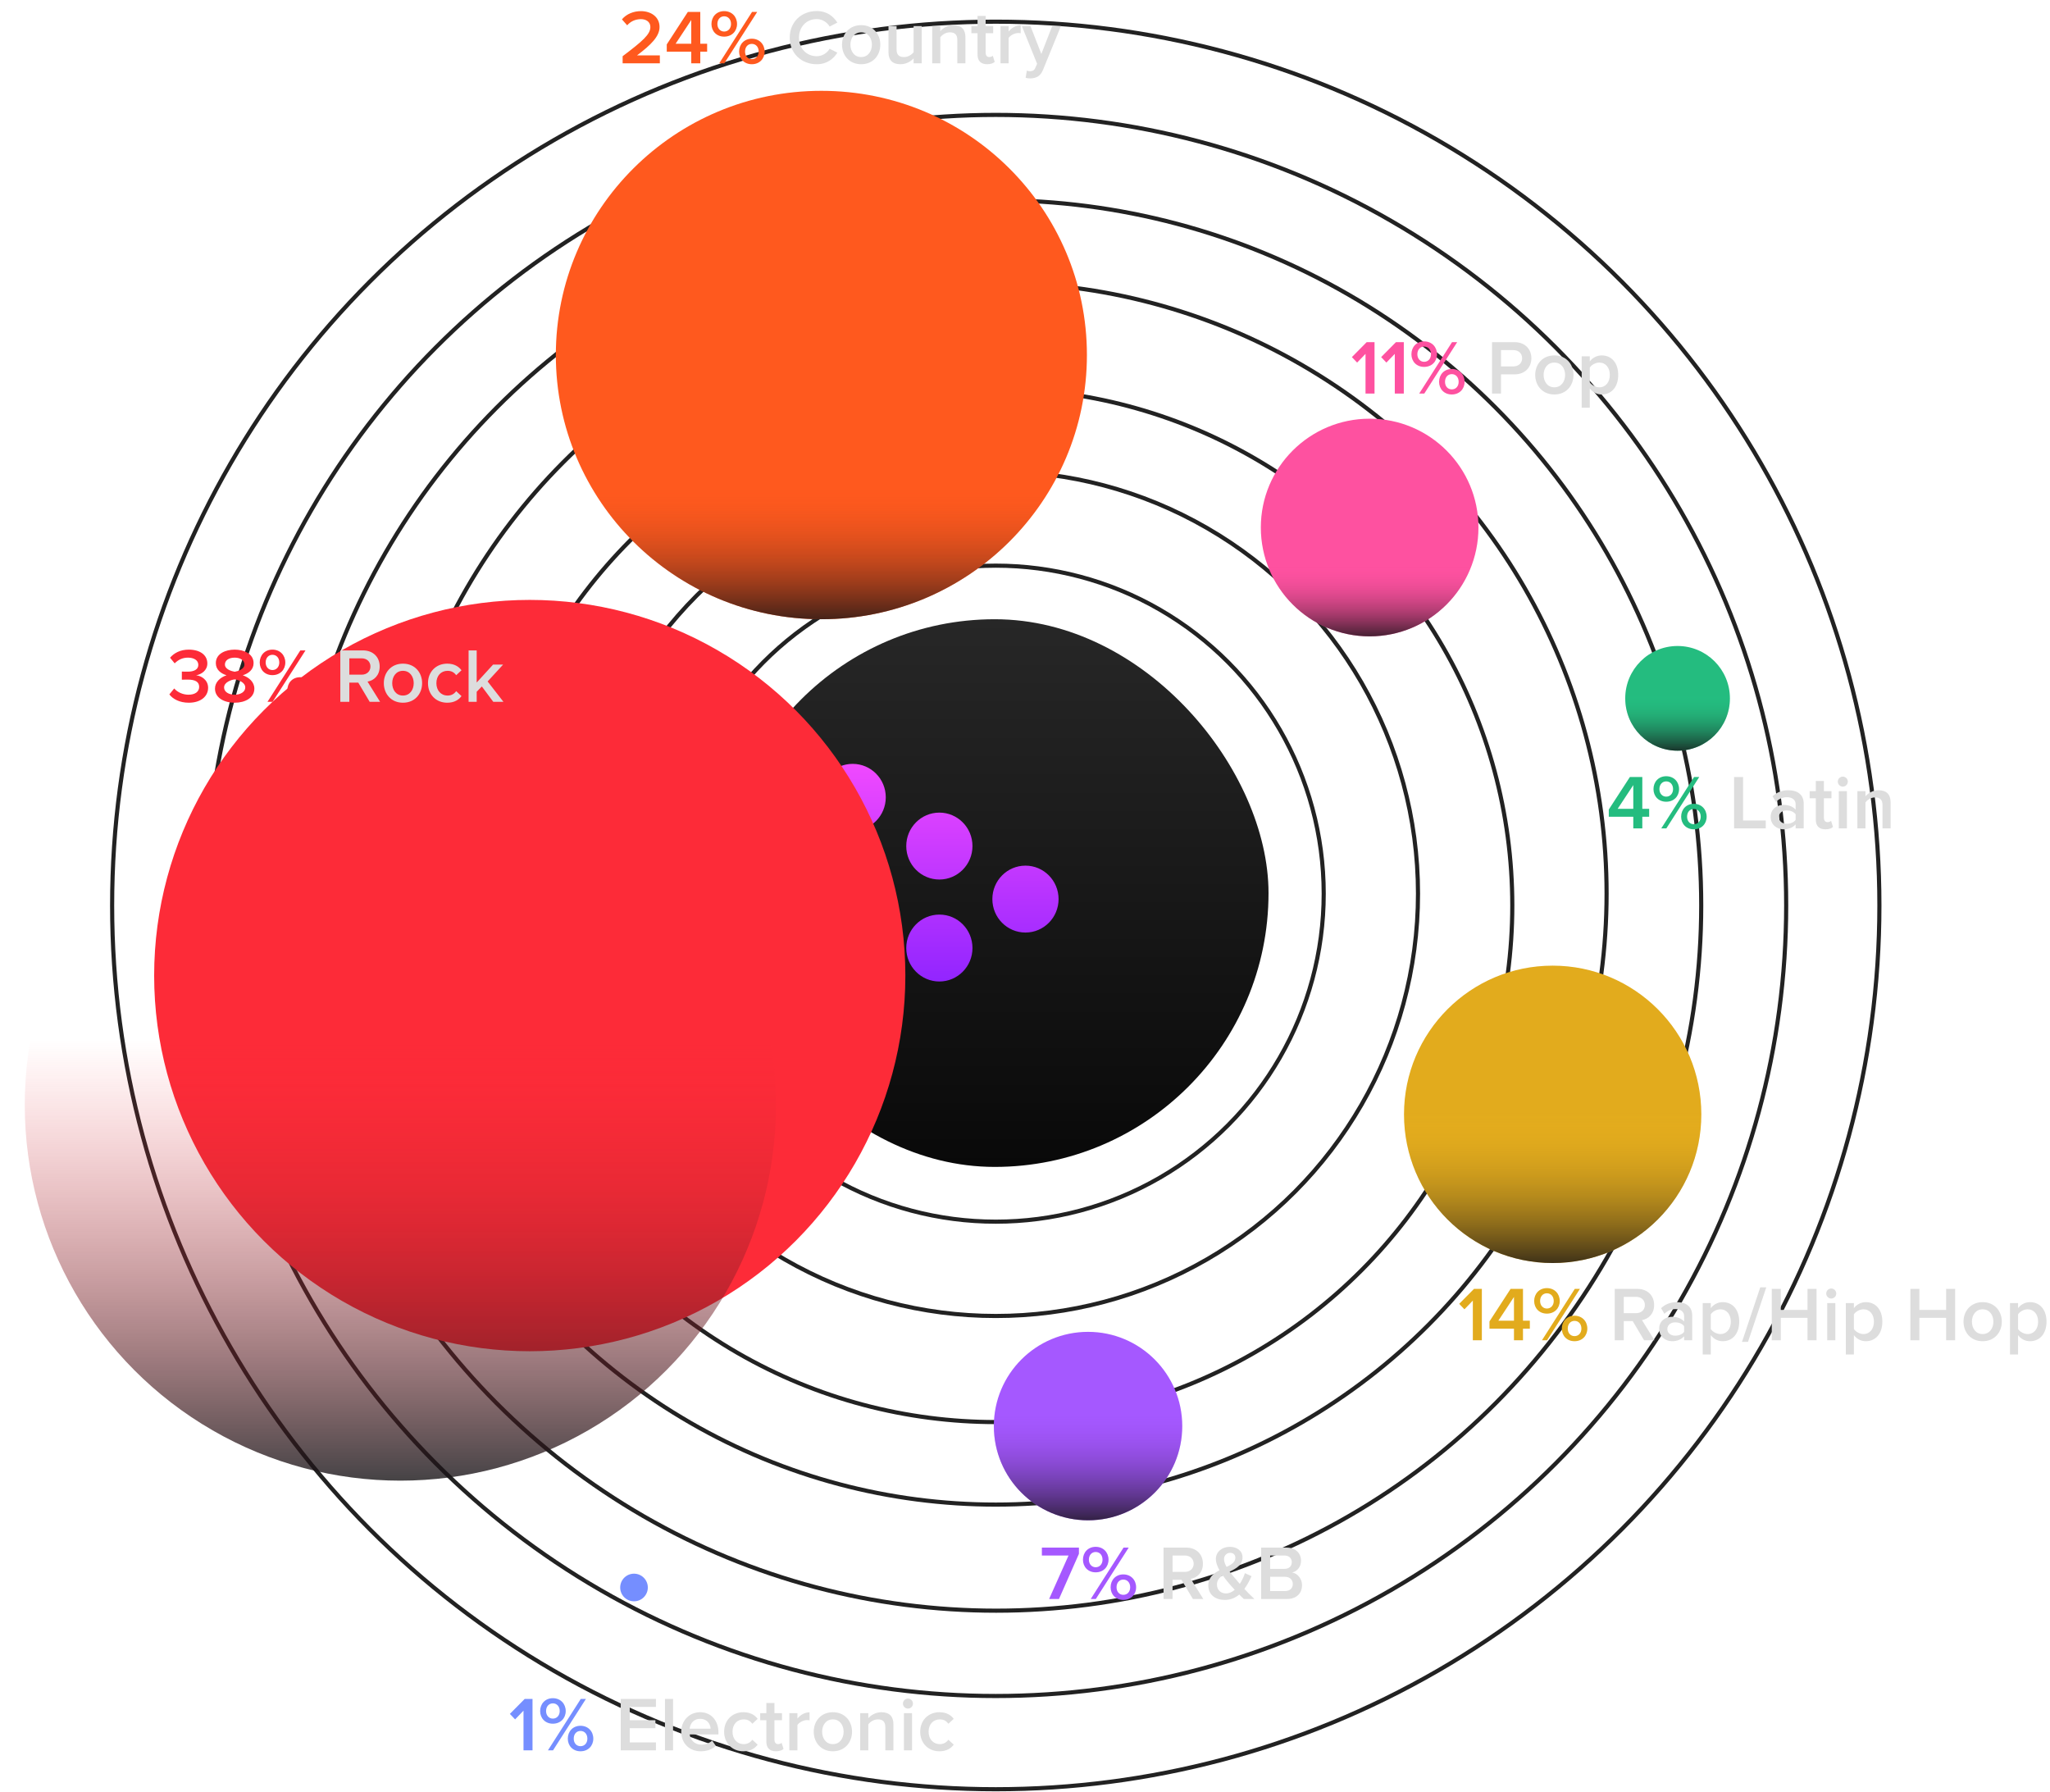 <svg width="745" height="651" viewBox="0 0 745 651" fill="none" xmlns="http://www.w3.org/2000/svg">
<circle cx="362" cy="329" r="256.25" stroke="#222222" stroke-width="1.5"/>
<circle cx="361.875" cy="329" r="287.25" stroke="#222222" stroke-width="1.5"/>
<circle cx="361.875" cy="329" r="321.125" stroke="#222222" stroke-width="1.5"/>
<circle cx="361.875" cy="324.717" r="221.983" stroke="#222222" stroke-width="1.5"/>
<circle cx="361.875" cy="329" r="187.717" stroke="#222222" stroke-width="1.5"/>
<circle cx="361.875" cy="324.717" r="153.45" stroke="#222222" stroke-width="1.5"/>
<circle cx="361.875" cy="324.717" r="119.183" stroke="#222222" stroke-width="1.5"/>
<circle cx="361.875" cy="324.716" r="84.917" stroke="#222222" stroke-width="1.5"/>
<g clip-path="url(#clip0_57029_6607)">
<rect x="262" y="225" width="199" height="199" fill="url(#paint0_linear_57029_6607)"/>
<g filter="url(#filter0_d_57029_6607)">
<path fill-rule="evenodd" clip-rule="evenodd" d="M343.742 287.523C343.742 294.229 338.36 299.68 331.711 299.68C325.061 299.68 319.679 294.229 319.679 287.523C319.679 280.817 325.061 275.367 331.711 275.367C338.36 275.367 343.742 280.817 343.742 287.523ZM331.691 336.802C338.34 336.802 343.723 331.352 343.723 324.646C343.723 317.94 338.34 312.489 331.691 312.489C325.042 312.489 319.66 317.94 319.66 324.646C319.66 331.352 325.042 336.802 331.691 336.802ZM331.711 373.633C338.36 373.633 343.742 368.183 343.742 361.477C343.742 354.771 338.36 349.32 331.711 349.32C325.061 349.32 319.679 354.771 319.679 361.477C319.679 368.183 325.061 373.633 331.711 373.633ZM363.215 354.448C369.864 354.448 375.246 348.997 375.246 342.291C375.246 335.559 369.864 330.108 363.215 330.135C356.566 330.135 351.183 335.585 351.183 342.291C351.183 348.997 356.566 354.448 363.215 354.448ZM375.246 305.237C375.246 311.943 369.864 317.393 363.215 317.393C356.566 317.393 351.183 311.97 351.183 305.237C351.183 298.531 356.566 293.081 363.215 293.081C369.864 293.081 375.246 298.531 375.246 305.237ZM394.507 336.66C401.156 336.66 406.539 331.21 406.539 324.504C406.539 317.798 401.156 312.348 394.507 312.348C387.858 312.348 382.476 317.798 382.476 324.504C382.476 331.237 387.858 336.66 394.507 336.66Z" fill="url(#paint1_linear_57029_6607)"/>
</g>
</g>
<g filter="url(#filter1_d_57029_6607)">
<circle cx="145.5" cy="401.5" r="136.5" fill="#FD2B38"/>
</g>
<circle cx="145.5" cy="401.5" r="136.5" fill="url(#paint2_linear_57029_6607)"/>
<ellipse cx="298.5" cy="129" rx="96.5" ry="96" fill="#FF591E"/>
<ellipse cx="298.5" cy="129" rx="96.5" ry="96" fill="url(#paint3_linear_57029_6607)"/>
<ellipse cx="564.261" cy="404.897" rx="54.026" ry="54.026" fill="#E2AB1D"/>
<ellipse cx="564.261" cy="404.897" rx="54.026" ry="54.026" fill="url(#paint4_linear_57029_6607)"/>
<circle cx="395.411" cy="518.167" r="34.236" fill="#A558FF"/>
<circle cx="395.411" cy="518.167" r="34.236" fill="url(#paint5_linear_57029_6607)"/>
<circle cx="497.746" cy="191.677" r="39.542" fill="#FE51A0"/>
<circle cx="497.746" cy="191.677" r="39.542" fill="url(#paint6_linear_57029_6607)"/>
<circle cx="609.654" cy="253.744" r="19.02" fill="#24BC7F"/>
<circle cx="609.654" cy="253.744" r="19.02" fill="url(#paint7_linear_57029_6607)"/>
<circle cx="230.408" cy="576.821" r="5.021" fill="#758EFF"/>
<path d="M193.527 636H190.251V621.58L187.199 624.744L185.295 622.756L190.671 617.324H193.527V636ZM200.916 626.312C198.144 626.312 196.296 624.324 196.296 621.72C196.296 619.088 198.144 617.044 200.916 617.044C203.716 617.044 205.592 619.088 205.592 621.72C205.592 624.324 203.716 626.312 200.916 626.312ZM200.972 636H199.124L211.052 617.324H212.928L200.972 636ZM210.968 636.336C208.196 636.336 206.348 634.348 206.348 631.744C206.348 629.112 208.196 627.068 210.968 627.068C213.74 627.068 215.616 629.112 215.616 631.744C215.616 634.348 213.74 636.336 210.968 636.336ZM200.916 624.464C202.372 624.464 203.408 623.316 203.408 621.72C203.408 620.04 202.372 618.92 200.916 618.92C199.488 618.92 198.452 620.04 198.452 621.72C198.452 623.316 199.488 624.464 200.916 624.464ZM210.968 634.488C212.424 634.488 213.46 633.368 213.46 631.744C213.46 630.064 212.424 628.944 210.968 628.944C209.512 628.944 208.504 630.064 208.504 631.744C208.504 633.368 209.512 634.488 210.968 634.488Z" fill="#758EFF"/>
<path d="M238.378 636H225.582V617.324H238.378V620.208H228.858V625.052H238.182V627.936H228.858V633.116H238.378V636ZM244.598 636H241.658V617.324H244.598V636ZM254.656 636.336C250.596 636.336 247.572 633.508 247.572 629.224C247.572 625.304 250.428 622.14 254.432 622.14C258.492 622.14 261.096 625.248 261.096 629.504V630.204H250.652C250.876 632.248 252.416 633.928 254.964 633.928C256.28 633.928 257.848 633.396 258.8 632.444L260.144 634.376C258.8 635.664 256.812 636.336 254.656 636.336ZM258.24 628.132C258.184 626.536 257.092 624.548 254.432 624.548C251.912 624.548 250.764 626.48 250.624 628.132H258.24ZM270.158 636.336C266.042 636.336 263.158 633.34 263.158 629.224C263.158 625.136 266.042 622.14 270.158 622.14C272.79 622.14 274.386 623.26 275.338 624.548L273.406 626.34C272.65 625.276 271.614 624.744 270.298 624.744C267.834 624.744 266.21 626.592 266.21 629.224C266.21 631.856 267.834 633.732 270.298 633.732C271.614 633.732 272.65 633.172 273.406 632.136L275.338 633.928C274.386 635.216 272.79 636.336 270.158 636.336ZM281.976 636.336C279.708 636.336 278.504 635.104 278.504 632.864V625.052H276.264V622.476H278.504V618.78H281.444V622.476H284.188V625.052H281.444V632.136C281.444 633.06 281.892 633.732 282.732 633.732C283.292 633.732 283.824 633.508 284.048 633.256L284.748 635.468C284.216 635.972 283.348 636.336 281.976 636.336ZM289.797 636H286.857V622.476H289.797V624.464C290.805 623.176 292.429 622.168 294.193 622.168V625.08C293.941 625.024 293.633 624.996 293.269 624.996C292.037 624.996 290.385 625.836 289.797 626.788V636ZM302.668 636.336C298.384 636.336 295.724 633.116 295.724 629.224C295.724 625.36 298.384 622.14 302.668 622.14C307.008 622.14 309.64 625.36 309.64 629.224C309.64 633.116 307.008 636.336 302.668 636.336ZM302.668 633.732C305.188 633.732 306.588 631.632 306.588 629.224C306.588 626.844 305.188 624.744 302.668 624.744C300.176 624.744 298.776 626.844 298.776 629.224C298.776 631.632 300.176 633.732 302.668 633.732ZM324.683 636H321.743V627.544C321.743 625.444 320.679 624.744 319.027 624.744C317.515 624.744 316.227 625.64 315.555 626.564V636H312.615V622.476H315.555V624.324C316.451 623.26 318.187 622.14 320.315 622.14C323.227 622.14 324.683 623.708 324.683 626.48V636ZM329.958 620.824C328.978 620.824 328.138 620.012 328.138 619.004C328.138 617.996 328.978 617.184 329.958 617.184C330.966 617.184 331.778 617.996 331.778 619.004C331.778 620.012 330.966 620.824 329.958 620.824ZM331.442 636H328.502V622.476H331.442V636ZM341.416 636.336C337.3 636.336 334.416 633.34 334.416 629.224C334.416 625.136 337.3 622.14 341.416 622.14C344.048 622.14 345.644 623.26 346.596 624.548L344.664 626.34C343.908 625.276 342.872 624.744 341.556 624.744C339.092 624.744 337.468 626.592 337.468 629.224C337.468 631.856 339.092 633.732 341.556 633.732C342.872 633.732 343.908 633.172 344.664 632.136L346.596 633.928C345.644 635.216 344.048 636.336 341.416 636.336Z" fill="#DDDDDD"/>
<path d="M596.839 301H593.563V296.772H584.659V294.14L592.331 282.324H596.839V293.888H599.331V296.772H596.839V301ZM593.563 293.888V285.264L587.879 293.888H593.563ZM605.521 291.312C602.749 291.312 600.901 289.324 600.901 286.72C600.901 284.088 602.749 282.044 605.521 282.044C608.321 282.044 610.197 284.088 610.197 286.72C610.197 289.324 608.321 291.312 605.521 291.312ZM605.577 301H603.729L615.657 282.324H617.533L605.577 301ZM615.573 301.336C612.801 301.336 610.953 299.348 610.953 296.744C610.953 294.112 612.801 292.068 615.573 292.068C618.345 292.068 620.221 294.112 620.221 296.744C620.221 299.348 618.345 301.336 615.573 301.336ZM605.521 289.464C606.977 289.464 608.013 288.316 608.013 286.72C608.013 285.04 606.977 283.92 605.521 283.92C604.093 283.92 603.057 285.04 603.057 286.72C603.057 288.316 604.093 289.464 605.521 289.464ZM615.573 299.488C617.029 299.488 618.065 298.368 618.065 296.744C618.065 295.064 617.029 293.944 615.573 293.944C614.117 293.944 613.109 295.064 613.109 296.744C613.109 298.368 614.117 299.488 615.573 299.488Z" fill="#24BC7F"/>
<path d="M641.695 301H630.187V282.324H633.463V298.116H641.695V301ZM655.495 301H652.555V299.544C651.547 300.692 649.979 301.336 648.187 301.336C645.975 301.336 643.483 299.852 643.483 296.856C643.483 293.748 645.975 292.46 648.187 292.46C650.007 292.46 651.575 293.048 652.555 294.196V292.18C652.555 290.612 651.267 289.66 649.391 289.66C647.879 289.66 646.563 290.22 645.387 291.368L644.183 289.324C645.751 287.84 647.711 287.14 649.867 287.14C652.863 287.14 655.495 288.4 655.495 292.04V301ZM649.335 299.32C650.623 299.32 651.883 298.844 652.555 297.92V295.876C651.883 294.952 650.623 294.476 649.335 294.476C647.683 294.476 646.451 295.428 646.451 296.912C646.451 298.368 647.683 299.32 649.335 299.32ZM663.366 301.336C661.098 301.336 659.894 300.104 659.894 297.864V290.052H657.654V287.476H659.894V283.78H662.834V287.476H665.578V290.052H662.834V297.136C662.834 298.06 663.282 298.732 664.122 298.732C664.682 298.732 665.214 298.508 665.438 298.256L666.138 300.468C665.606 300.972 664.738 301.336 663.366 301.336ZM669.704 285.824C668.724 285.824 667.884 285.012 667.884 284.004C667.884 282.996 668.724 282.184 669.704 282.184C670.712 282.184 671.524 282.996 671.524 284.004C671.524 285.012 670.712 285.824 669.704 285.824ZM671.188 301H668.248V287.476H671.188V301ZM687.07 301H684.13V292.544C684.13 290.444 683.066 289.744 681.414 289.744C679.902 289.744 678.614 290.64 677.942 291.564V301H675.002V287.476H677.942V289.324C678.838 288.26 680.574 287.14 682.702 287.14C685.614 287.14 687.07 288.708 687.07 291.48V301Z" fill="#DDDDDD"/>
<path d="M384.847 581H381.263L388.319 565.208H378.631V562.324H392.099V564.592L384.847 581ZM398.181 571.312C395.409 571.312 393.561 569.324 393.561 566.72C393.561 564.088 395.409 562.044 398.181 562.044C400.981 562.044 402.857 564.088 402.857 566.72C402.857 569.324 400.981 571.312 398.181 571.312ZM398.237 581H396.389L408.317 562.324H410.193L398.237 581ZM408.233 581.336C405.461 581.336 403.613 579.348 403.613 576.744C403.613 574.112 405.461 572.068 408.233 572.068C411.005 572.068 412.881 574.112 412.881 576.744C412.881 579.348 411.005 581.336 408.233 581.336ZM398.181 569.464C399.637 569.464 400.673 568.316 400.673 566.72C400.673 565.04 399.637 563.92 398.181 563.92C396.753 563.92 395.717 565.04 395.717 566.72C395.717 568.316 396.753 569.464 398.181 569.464ZM408.233 579.488C409.689 579.488 410.725 578.368 410.725 576.744C410.725 575.064 409.689 573.944 408.233 573.944C406.777 573.944 405.769 575.064 405.769 576.744C405.769 578.368 406.777 579.488 408.233 579.488Z" fill="#A558FF"/>
<path d="M437.295 581H433.515L429.371 574.028H426.123V581H422.847V562.324H431.051C434.747 562.324 437.155 564.732 437.155 568.176C437.155 571.508 434.971 573.3 432.731 573.664L437.295 581ZM430.603 571.144C432.451 571.144 433.795 569.968 433.795 568.176C433.795 566.384 432.451 565.208 430.603 565.208H426.123V571.144H430.603ZM455.861 581H452.025C451.577 580.608 450.989 580.02 450.373 579.376C448.973 580.552 447.237 581.336 445.137 581.336C441.805 581.336 439.117 579.572 439.117 576.016C439.117 573.16 441.049 571.676 443.177 570.556C442.393 569.156 441.861 567.756 441.861 566.468C441.861 563.948 444.017 562.044 446.929 562.044C449.477 562.044 451.549 563.444 451.549 565.88C451.549 568.708 449.197 569.94 446.873 571.06C447.517 571.928 448.189 572.74 448.721 573.356C449.337 574.112 449.953 574.84 450.569 575.512C451.437 574.168 452.081 572.712 452.417 571.62L454.825 572.712C454.153 574.196 453.313 575.876 452.221 577.332C453.341 578.536 454.517 579.712 455.861 581ZM445.501 578.984C446.705 578.984 447.797 578.452 448.721 577.668C447.797 576.66 446.929 575.708 446.425 575.092C445.753 574.28 445.025 573.356 444.353 572.404C443.121 573.216 442.253 574.224 442.253 575.764C442.253 577.808 443.793 578.984 445.501 578.984ZM444.829 566.524C444.829 567.364 445.193 568.372 445.753 569.352C447.517 568.512 448.945 567.616 448.945 566.02C448.945 564.872 448.133 564.228 447.069 564.228C445.809 564.228 444.829 565.18 444.829 566.524ZM467.748 581H458.312V562.324H467.496C470.912 562.324 472.816 564.452 472.816 567.084C472.816 569.436 471.304 571.004 469.568 571.368C471.556 571.676 473.18 573.664 473.18 575.96C473.18 578.844 471.248 581 467.748 581ZM466.824 570.052C468.504 570.052 469.456 569.044 469.456 567.644C469.456 566.244 468.504 565.208 466.824 565.208H461.588V570.052H466.824ZM466.964 578.116C468.756 578.116 469.82 577.136 469.82 575.512C469.82 574.112 468.84 572.936 466.964 572.936H461.588V578.116H466.964Z" fill="#DDDDDD"/>
<path d="M499.527 143H496.251V128.58L493.199 131.744L491.295 129.756L496.671 124.324H499.527V143ZM510.164 143H506.888V128.58L503.836 131.744L501.932 129.756L507.308 124.324H510.164V143ZM517.552 133.312C514.78 133.312 512.932 131.324 512.932 128.72C512.932 126.088 514.78 124.044 517.552 124.044C520.352 124.044 522.228 126.088 522.228 128.72C522.228 131.324 520.352 133.312 517.552 133.312ZM517.608 143H515.76L527.688 124.324H529.564L517.608 143ZM527.604 143.336C524.832 143.336 522.984 141.348 522.984 138.744C522.984 136.112 524.832 134.068 527.604 134.068C530.376 134.068 532.252 136.112 532.252 138.744C532.252 141.348 530.376 143.336 527.604 143.336ZM517.552 131.464C519.008 131.464 520.044 130.316 520.044 128.72C520.044 127.04 519.008 125.92 517.552 125.92C516.124 125.92 515.088 127.04 515.088 128.72C515.088 130.316 516.124 131.464 517.552 131.464ZM527.604 141.488C529.06 141.488 530.096 140.368 530.096 138.744C530.096 137.064 529.06 135.944 527.604 135.944C526.148 135.944 525.14 137.064 525.14 138.744C525.14 140.368 526.148 141.488 527.604 141.488Z" fill="#FE51A0"/>
<path d="M545.494 143H542.218V124.324H550.422C554.342 124.324 556.526 127.012 556.526 130.176C556.526 133.34 554.314 136.028 550.422 136.028H545.494V143ZM549.974 133.144C551.822 133.144 553.166 131.968 553.166 130.176C553.166 128.384 551.822 127.208 549.974 127.208H545.494V133.144H549.974ZM564.863 143.336C560.579 143.336 557.919 140.116 557.919 136.224C557.919 132.36 560.579 129.14 564.863 129.14C569.203 129.14 571.835 132.36 571.835 136.224C571.835 140.116 569.203 143.336 564.863 143.336ZM564.863 140.732C567.383 140.732 568.783 138.632 568.783 136.224C568.783 133.844 567.383 131.744 564.863 131.744C562.371 131.744 560.971 133.844 560.971 136.224C560.971 138.632 562.371 140.732 564.863 140.732ZM582.09 143.336C580.382 143.336 578.842 142.58 577.75 141.124V148.152H574.81V129.476H577.75V131.324C578.758 129.98 580.326 129.14 582.09 129.14C585.59 129.14 588.082 131.772 588.082 136.224C588.082 140.676 585.59 143.336 582.09 143.336ZM581.222 140.732C583.546 140.732 585.03 138.856 585.03 136.224C585.03 133.62 583.546 131.744 581.222 131.744C579.85 131.744 578.394 132.556 577.75 133.564V138.912C578.394 139.892 579.85 140.732 581.222 140.732Z" fill="#DDDDDD"/>
<path d="M538.527 487H535.251V472.58L532.199 475.744L530.295 473.756L535.671 468.324H538.527V487ZM553.476 487H550.2V482.772H541.296V480.14L548.968 468.324H553.476V479.888H555.968V482.772H553.476V487ZM550.2 479.888V471.264L544.516 479.888H550.2ZM562.158 477.312C559.386 477.312 557.538 475.324 557.538 472.72C557.538 470.088 559.386 468.044 562.158 468.044C564.958 468.044 566.834 470.088 566.834 472.72C566.834 475.324 564.958 477.312 562.158 477.312ZM562.214 487H560.366L572.294 468.324H574.17L562.214 487ZM572.21 487.336C569.438 487.336 567.59 485.348 567.59 482.744C567.59 480.112 569.438 478.068 572.21 478.068C574.982 478.068 576.858 480.112 576.858 482.744C576.858 485.348 574.982 487.336 572.21 487.336ZM562.158 475.464C563.614 475.464 564.65 474.316 564.65 472.72C564.65 471.04 563.614 469.92 562.158 469.92C560.73 469.92 559.694 471.04 559.694 472.72C559.694 474.316 560.73 475.464 562.158 475.464ZM572.21 485.488C573.666 485.488 574.702 484.368 574.702 482.744C574.702 481.064 573.666 479.944 572.21 479.944C570.754 479.944 569.746 481.064 569.746 482.744C569.746 484.368 570.754 485.488 572.21 485.488Z" fill="#E2AB1D"/>
<path d="M601.272 487H597.492L593.348 480.028H590.1V487H586.824V468.324H595.028C598.724 468.324 601.132 470.732 601.132 474.176C601.132 477.508 598.948 479.3 596.708 479.664L601.272 487ZM594.58 477.144C596.428 477.144 597.772 475.968 597.772 474.176C597.772 472.384 596.428 471.208 594.58 471.208H590.1V477.144H594.58ZM614.975 487H612.035V485.544C611.027 486.692 609.459 487.336 607.667 487.336C605.455 487.336 602.963 485.852 602.963 482.856C602.963 479.748 605.455 478.46 607.667 478.46C609.487 478.46 611.055 479.048 612.035 480.196V478.18C612.035 476.612 610.747 475.66 608.871 475.66C607.359 475.66 606.043 476.22 604.867 477.368L603.663 475.324C605.231 473.84 607.191 473.14 609.347 473.14C612.343 473.14 614.975 474.4 614.975 478.04V487ZM608.815 485.32C610.103 485.32 611.363 484.844 612.035 483.92V481.876C611.363 480.952 610.103 480.476 608.815 480.476C607.163 480.476 605.931 481.428 605.931 482.912C605.931 484.368 607.163 485.32 608.815 485.32ZM626.067 487.336C624.359 487.336 622.819 486.58 621.727 485.124V492.152H618.787V473.476H621.727V475.324C622.735 473.98 624.303 473.14 626.067 473.14C629.567 473.14 632.059 475.772 632.059 480.224C632.059 484.676 629.567 487.336 626.067 487.336ZM625.199 484.732C627.523 484.732 629.007 482.856 629.007 480.224C629.007 477.62 627.523 475.744 625.199 475.744C623.827 475.744 622.371 476.556 621.727 477.564V482.912C622.371 483.892 623.827 484.732 625.199 484.732ZM635.254 487.56H633.07L639.706 467.764H641.89L635.254 487.56ZM660.158 487H656.882V478.852H647.166V487H643.89V468.324H647.166V475.968H656.882V468.324H660.158V487ZM665.497 471.824C664.517 471.824 663.677 471.012 663.677 470.004C663.677 468.996 664.517 468.184 665.497 468.184C666.505 468.184 667.317 468.996 667.317 470.004C667.317 471.012 666.505 471.824 665.497 471.824ZM666.981 487H664.041V473.476H666.981V487ZM678.075 487.336C676.367 487.336 674.827 486.58 673.735 485.124V492.152H670.795V473.476H673.735V475.324C674.743 473.98 676.311 473.14 678.075 473.14C681.575 473.14 684.067 475.772 684.067 480.224C684.067 484.676 681.575 487.336 678.075 487.336ZM677.207 484.732C679.531 484.732 681.015 482.856 681.015 480.224C681.015 477.62 679.531 475.744 677.207 475.744C675.835 475.744 674.379 476.556 673.735 477.564V482.912C674.379 483.892 675.835 484.732 677.207 484.732ZM710.526 487H707.25V478.852H697.534V487H694.258V468.324H697.534V475.968H707.25V468.324H710.526V487ZM720.512 487.336C716.228 487.336 713.568 484.116 713.568 480.224C713.568 476.36 716.228 473.14 720.512 473.14C724.852 473.14 727.484 476.36 727.484 480.224C727.484 484.116 724.852 487.336 720.512 487.336ZM720.512 484.732C723.032 484.732 724.432 482.632 724.432 480.224C724.432 477.844 723.032 475.744 720.512 475.744C718.02 475.744 716.62 477.844 716.62 480.224C716.62 482.632 718.02 484.732 720.512 484.732ZM737.739 487.336C736.031 487.336 734.491 486.58 733.399 485.124V492.152H730.459V473.476H733.399V475.324C734.407 473.98 735.975 473.14 737.739 473.14C741.239 473.14 743.731 475.772 743.731 480.224C743.731 484.676 741.239 487.336 737.739 487.336ZM736.871 484.732C739.195 484.732 740.679 482.856 740.679 480.224C740.679 477.62 739.195 475.744 736.871 475.744C735.499 475.744 734.043 476.556 733.399 477.564V482.912C734.043 483.892 735.499 484.732 736.871 484.732Z" fill="#DDDDDD"/>
<path d="M68.603 255.336C65.271 255.336 62.807 253.992 61.547 252.312L63.311 250.156C64.515 251.556 66.503 252.424 68.491 252.424C70.955 252.424 72.383 251.304 72.383 249.568C72.383 247.72 70.899 246.936 68.239 246.936C67.455 246.936 66.363 246.936 66.083 246.964V244.024C66.419 244.052 67.511 244.052 68.239 244.052C70.423 244.052 72.075 243.296 72.075 241.588C72.075 239.852 70.395 238.956 68.295 238.956C66.391 238.956 64.823 239.684 63.479 241.028L61.799 238.984C63.227 237.304 65.495 236.044 68.603 236.044C72.635 236.044 75.351 237.948 75.351 241.084C75.351 243.576 73.223 245.032 71.291 245.368C73.111 245.536 75.631 247.02 75.631 249.904C75.631 253.068 72.915 255.336 68.603 255.336ZM85.297 255.336C81.461 255.336 78.129 253.572 78.129 250.212C78.129 247.832 80.061 246.124 82.329 245.368C80.229 244.696 78.437 243.324 78.437 240.944C78.437 237.5 81.965 236.044 85.297 236.044C88.573 236.044 92.157 237.5 92.157 240.944C92.157 243.324 90.337 244.696 88.237 245.368C90.505 246.124 92.437 247.832 92.437 250.212C92.437 253.544 89.105 255.336 85.297 255.336ZM85.297 244.08C86.445 243.884 88.825 243.212 88.825 241.448C88.825 239.88 87.285 238.956 85.297 238.956C83.253 238.956 81.741 239.88 81.741 241.448C81.741 243.212 84.149 243.884 85.297 244.08ZM85.297 252.424C87.369 252.424 89.133 251.416 89.133 249.792C89.133 247.86 86.445 246.992 85.297 246.852C84.121 246.992 81.433 247.86 81.433 249.792C81.433 251.416 83.169 252.424 85.297 252.424ZM99.01 245.312C96.237 245.312 94.389 243.324 94.389 240.72C94.389 238.088 96.237 236.044 99.01 236.044C101.809 236.044 103.685 238.088 103.685 240.72C103.685 243.324 101.809 245.312 99.01 245.312ZM99.066 255H97.218L109.145 236.324H111.021L99.066 255ZM109.061 255.336C106.289 255.336 104.441 253.348 104.441 250.744C104.441 248.112 106.289 246.068 109.061 246.068C111.833 246.068 113.709 248.112 113.709 250.744C113.709 253.348 111.833 255.336 109.061 255.336ZM99.01 243.464C100.465 243.464 101.501 242.316 101.501 240.72C101.501 239.04 100.465 237.92 99.01 237.92C97.582 237.92 96.546 239.04 96.546 240.72C96.546 242.316 97.582 243.464 99.01 243.464ZM109.061 253.488C110.517 253.488 111.553 252.368 111.553 250.744C111.553 249.064 110.517 247.944 109.061 247.944C107.605 247.944 106.597 249.064 106.597 250.744C106.597 252.368 107.605 253.488 109.061 253.488Z" fill="#FD2B38"/>
<path d="M138.124 255H134.344L130.2 248.028H126.952V255H123.676V236.324H131.88C135.576 236.324 137.984 238.732 137.984 242.176C137.984 245.508 135.8 247.3 133.56 247.664L138.124 255ZM131.432 245.144C133.28 245.144 134.624 243.968 134.624 242.176C134.624 240.384 133.28 239.208 131.432 239.208H126.952V245.144H131.432ZM146.43 255.336C142.146 255.336 139.486 252.116 139.486 248.224C139.486 244.36 142.146 241.14 146.43 241.14C150.77 241.14 153.402 244.36 153.402 248.224C153.402 252.116 150.77 255.336 146.43 255.336ZM146.43 252.732C148.95 252.732 150.35 250.632 150.35 248.224C150.35 245.844 148.95 243.744 146.43 243.744C143.938 243.744 142.538 245.844 142.538 248.224C142.538 250.632 143.938 252.732 146.43 252.732ZM162.537 255.336C158.421 255.336 155.537 252.34 155.537 248.224C155.537 244.136 158.421 241.14 162.537 241.14C165.169 241.14 166.765 242.26 167.717 243.548L165.785 245.34C165.029 244.276 163.993 243.744 162.677 243.744C160.213 243.744 158.589 245.592 158.589 248.224C158.589 250.856 160.213 252.732 162.677 252.732C163.993 252.732 165.029 252.172 165.785 251.136L167.717 252.928C166.765 254.216 165.169 255.336 162.537 255.336ZM182.951 255H179.255L175.111 249.428L173.235 251.36V255H170.295V236.324H173.235V248L179.199 241.476H182.839L177.211 247.608L182.951 255Z" fill="#DDDDDD"/>
<path d="M239.799 23H226.275V20.424C233.527 14.936 236.355 12.5 236.355 9.812C236.355 7.852 234.675 6.956 232.967 6.956C230.783 6.956 229.103 7.852 227.927 9.196L226.023 7.04C227.675 5.052 230.307 4.044 232.911 4.044C236.523 4.044 239.687 6.088 239.687 9.812C239.687 13.256 236.523 16.336 231.511 20.116H239.799V23ZM254.491 23H251.215V18.772H242.311V16.14L249.983 4.324H254.491V15.888H256.983V18.772H254.491V23ZM251.215 15.888V7.264L245.531 15.888H251.215ZM263.174 13.312C260.402 13.312 258.554 11.324 258.554 8.72C258.554 6.088 260.402 4.044 263.174 4.044C265.974 4.044 267.85 6.088 267.85 8.72C267.85 11.324 265.974 13.312 263.174 13.312ZM263.23 23H261.382L273.31 4.324H275.186L263.23 23ZM273.226 23.336C270.454 23.336 268.606 21.348 268.606 18.744C268.606 16.112 270.454 14.068 273.226 14.068C275.998 14.068 277.874 16.112 277.874 18.744C277.874 21.348 275.998 23.336 273.226 23.336ZM263.174 11.464C264.63 11.464 265.666 10.316 265.666 8.72C265.666 7.04 264.63 5.92 263.174 5.92C261.746 5.92 260.71 7.04 260.71 8.72C260.71 10.316 261.746 11.464 263.174 11.464ZM273.226 21.488C274.682 21.488 275.718 20.368 275.718 18.744C275.718 17.064 274.682 15.944 273.226 15.944C271.77 15.944 270.762 17.064 270.762 18.744C270.762 20.368 271.77 21.488 273.226 21.488Z" fill="#FF591E"/>
<path d="M296.8 23.336C291.284 23.336 287 19.416 287 13.676C287 7.936 291.284 4.016 296.8 4.016C300.58 4.016 302.904 5.976 304.304 8.216L301.504 9.644C300.608 8.104 298.816 6.928 296.8 6.928C293.104 6.928 290.36 9.756 290.36 13.676C290.36 17.596 293.104 20.424 296.8 20.424C298.816 20.424 300.608 19.276 301.504 17.708L304.304 19.136C302.876 21.376 300.58 23.336 296.8 23.336ZM312.946 23.336C308.662 23.336 306.002 20.116 306.002 16.224C306.002 12.36 308.662 9.14 312.946 9.14C317.286 9.14 319.918 12.36 319.918 16.224C319.918 20.116 317.286 23.336 312.946 23.336ZM312.946 20.732C315.466 20.732 316.866 18.632 316.866 16.224C316.866 13.844 315.466 11.744 312.946 11.744C310.454 11.744 309.053 13.844 309.053 16.224C309.053 18.632 310.454 20.732 312.946 20.732ZM334.96 23H332.02V21.208C331.04 22.3 329.36 23.336 327.232 23.336C324.32 23.336 322.892 21.824 322.892 19.052V9.476H325.832V17.988C325.832 20.088 326.896 20.732 328.548 20.732C330.032 20.732 331.32 19.892 332.02 18.968V9.476H334.96V23ZM350.847 23H347.907V14.544C347.907 12.444 346.843 11.744 345.191 11.744C343.679 11.744 342.391 12.64 341.719 13.564V23H338.779V9.476H341.719V11.324C342.615 10.26 344.351 9.14 346.479 9.14C349.391 9.14 350.847 10.708 350.847 13.48V23ZM358.726 23.336C356.458 23.336 355.254 22.104 355.254 19.864V12.052H353.014V9.476H355.254V5.78H358.194V9.476H360.938V12.052H358.194V19.136C358.194 20.06 358.642 20.732 359.482 20.732C360.042 20.732 360.574 20.508 360.798 20.256L361.498 22.468C360.966 22.972 360.098 23.336 358.726 23.336ZM366.547 23H363.607V9.476H366.547V11.464C367.555 10.176 369.179 9.168 370.943 9.168V12.08C370.691 12.024 370.383 11.996 370.019 11.996C368.787 11.996 367.135 12.836 366.547 13.788V23ZM372.726 28.292L373.174 25.66C373.482 25.8 373.958 25.884 374.294 25.884C375.218 25.884 375.834 25.604 376.226 24.708L376.898 23.168L371.354 9.476H374.49L378.438 19.612L382.386 9.476H385.55L379.026 25.436C378.102 27.732 376.478 28.46 374.378 28.488C373.958 28.488 373.146 28.404 372.726 28.292Z" fill="#DDDDDD"/>
<defs>
<filter id="filter0_d_57029_6607" x="245.415" y="225.143" width="191.696" height="203.082" filterUnits="userSpaceOnUse" color-interpolation-filters="sRGB">
<feFlood flood-opacity="0" result="BackgroundImageFix"/>
<feColorMatrix in="SourceAlpha" type="matrix" values="0 0 0 0 0 0 0 0 0 0 0 0 0 0 0 0 0 0 127 0" result="hardAlpha"/>
<feOffset dx="-21.837" dy="2.184"/>
<feGaussianBlur stdDeviation="26.204"/>
<feColorMatrix type="matrix" values="0 0 0 0 0.655 0 0 0 0 0.286 0 0 0 0 0.937 0 0 0 0.75 0"/>
<feBlend mode="normal" in2="BackgroundImageFix" result="effect1_dropShadow_57029_6607"/>
<feBlend mode="normal" in="SourceGraphic" in2="effect1_dropShadow_57029_6607" result="shape"/>
</filter>
<filter id="filter1_d_57029_6607" x="-9.808" y="152.151" width="404.657" height="404.657" filterUnits="userSpaceOnUse" color-interpolation-filters="sRGB">
<feFlood flood-opacity="0" result="BackgroundImageFix"/>
<feColorMatrix in="SourceAlpha" type="matrix" values="0 0 0 0 0 0 0 0 0 0 0 0 0 0 0 0 0 0 127 0" result="hardAlpha"/>
<feOffset dx="47.02" dy="-47.02"/>
<feGaussianBlur stdDeviation="32.914"/>
<feComposite in2="hardAlpha" operator="out"/>
<feColorMatrix type="matrix" values="0 0 0 0 0.09 0 0 0 0 0.078 0 0 0 0 0.09 0 0 0 0.8 0"/>
<feBlend mode="normal" in2="BackgroundImageFix" result="effect1_dropShadow_57029_6607"/>
<feBlend mode="normal" in="SourceGraphic" in2="effect1_dropShadow_57029_6607" result="shape"/>
</filter>
<linearGradient id="paint0_linear_57029_6607" x1="361.5" y1="225" x2="361.5" y2="424" gradientUnits="userSpaceOnUse">
<stop stop-color="#272727"/>
<stop offset="1" stop-color="#090909"/>
</linearGradient>
<linearGradient id="paint1_linear_57029_6607" x1="476.461" y1="275.367" x2="476.461" y2="373.633" gradientUnits="userSpaceOnUse">
<stop stop-color="#F049FF"/>
<stop offset="1" stop-color="#7B1CFF"/>
</linearGradient>
<linearGradient id="paint2_linear_57029_6607" x1="145.5" y1="265" x2="145.5" y2="538" gradientUnits="userSpaceOnUse">
<stop offset="0.413" stop-color="#FE2B38" stop-opacity="0"/>
<stop offset="1" stop-color="#171417" stop-opacity="0.8"/>
</linearGradient>
<linearGradient id="paint3_linear_57029_6607" x1="298.5" y1="33" x2="298.5" y2="225" gradientUnits="userSpaceOnUse">
<stop offset="0.745" stop-color="#FF5A1E" stop-opacity="0"/>
<stop offset="1" stop-color="#171417" stop-opacity="0.8"/>
</linearGradient>
<linearGradient id="paint4_linear_57029_6607" x1="564.261" y1="350.871" x2="564.261" y2="458.923" gradientUnits="userSpaceOnUse">
<stop offset="0.495" stop-color="#FDBF1F" stop-opacity="0"/>
<stop offset="1" stop-color="#171417" stop-opacity="0.8"/>
</linearGradient>
<linearGradient id="paint5_linear_57029_6607" x1="395.411" y1="483.932" x2="395.411" y2="552.403" gradientUnits="userSpaceOnUse">
<stop offset="0.425" stop-color="#9B4FF5" stop-opacity="0"/>
<stop offset="1" stop-color="#171417" stop-opacity="0.8"/>
</linearGradient>
<linearGradient id="paint6_linear_57029_6607" x1="497.746" y1="152.135" x2="497.746" y2="231.219" gradientUnits="userSpaceOnUse">
<stop offset="0.673" stop-color="#FF52A0" stop-opacity="0"/>
<stop offset="1" stop-color="#171417" stop-opacity="0.8"/>
</linearGradient>
<linearGradient id="paint7_linear_57029_6607" x1="609.654" y1="234.725" x2="609.654" y2="272.764" gradientUnits="userSpaceOnUse">
<stop offset="0.476" stop-color="#25C283" stop-opacity="0"/>
<stop offset="1" stop-color="#171417" stop-opacity="0.8"/>
</linearGradient>
<clipPath id="clip0_57029_6607">
<rect x="262" y="225" width="199" height="199" rx="99.5" fill="white"/>
</clipPath>
</defs>
</svg>

